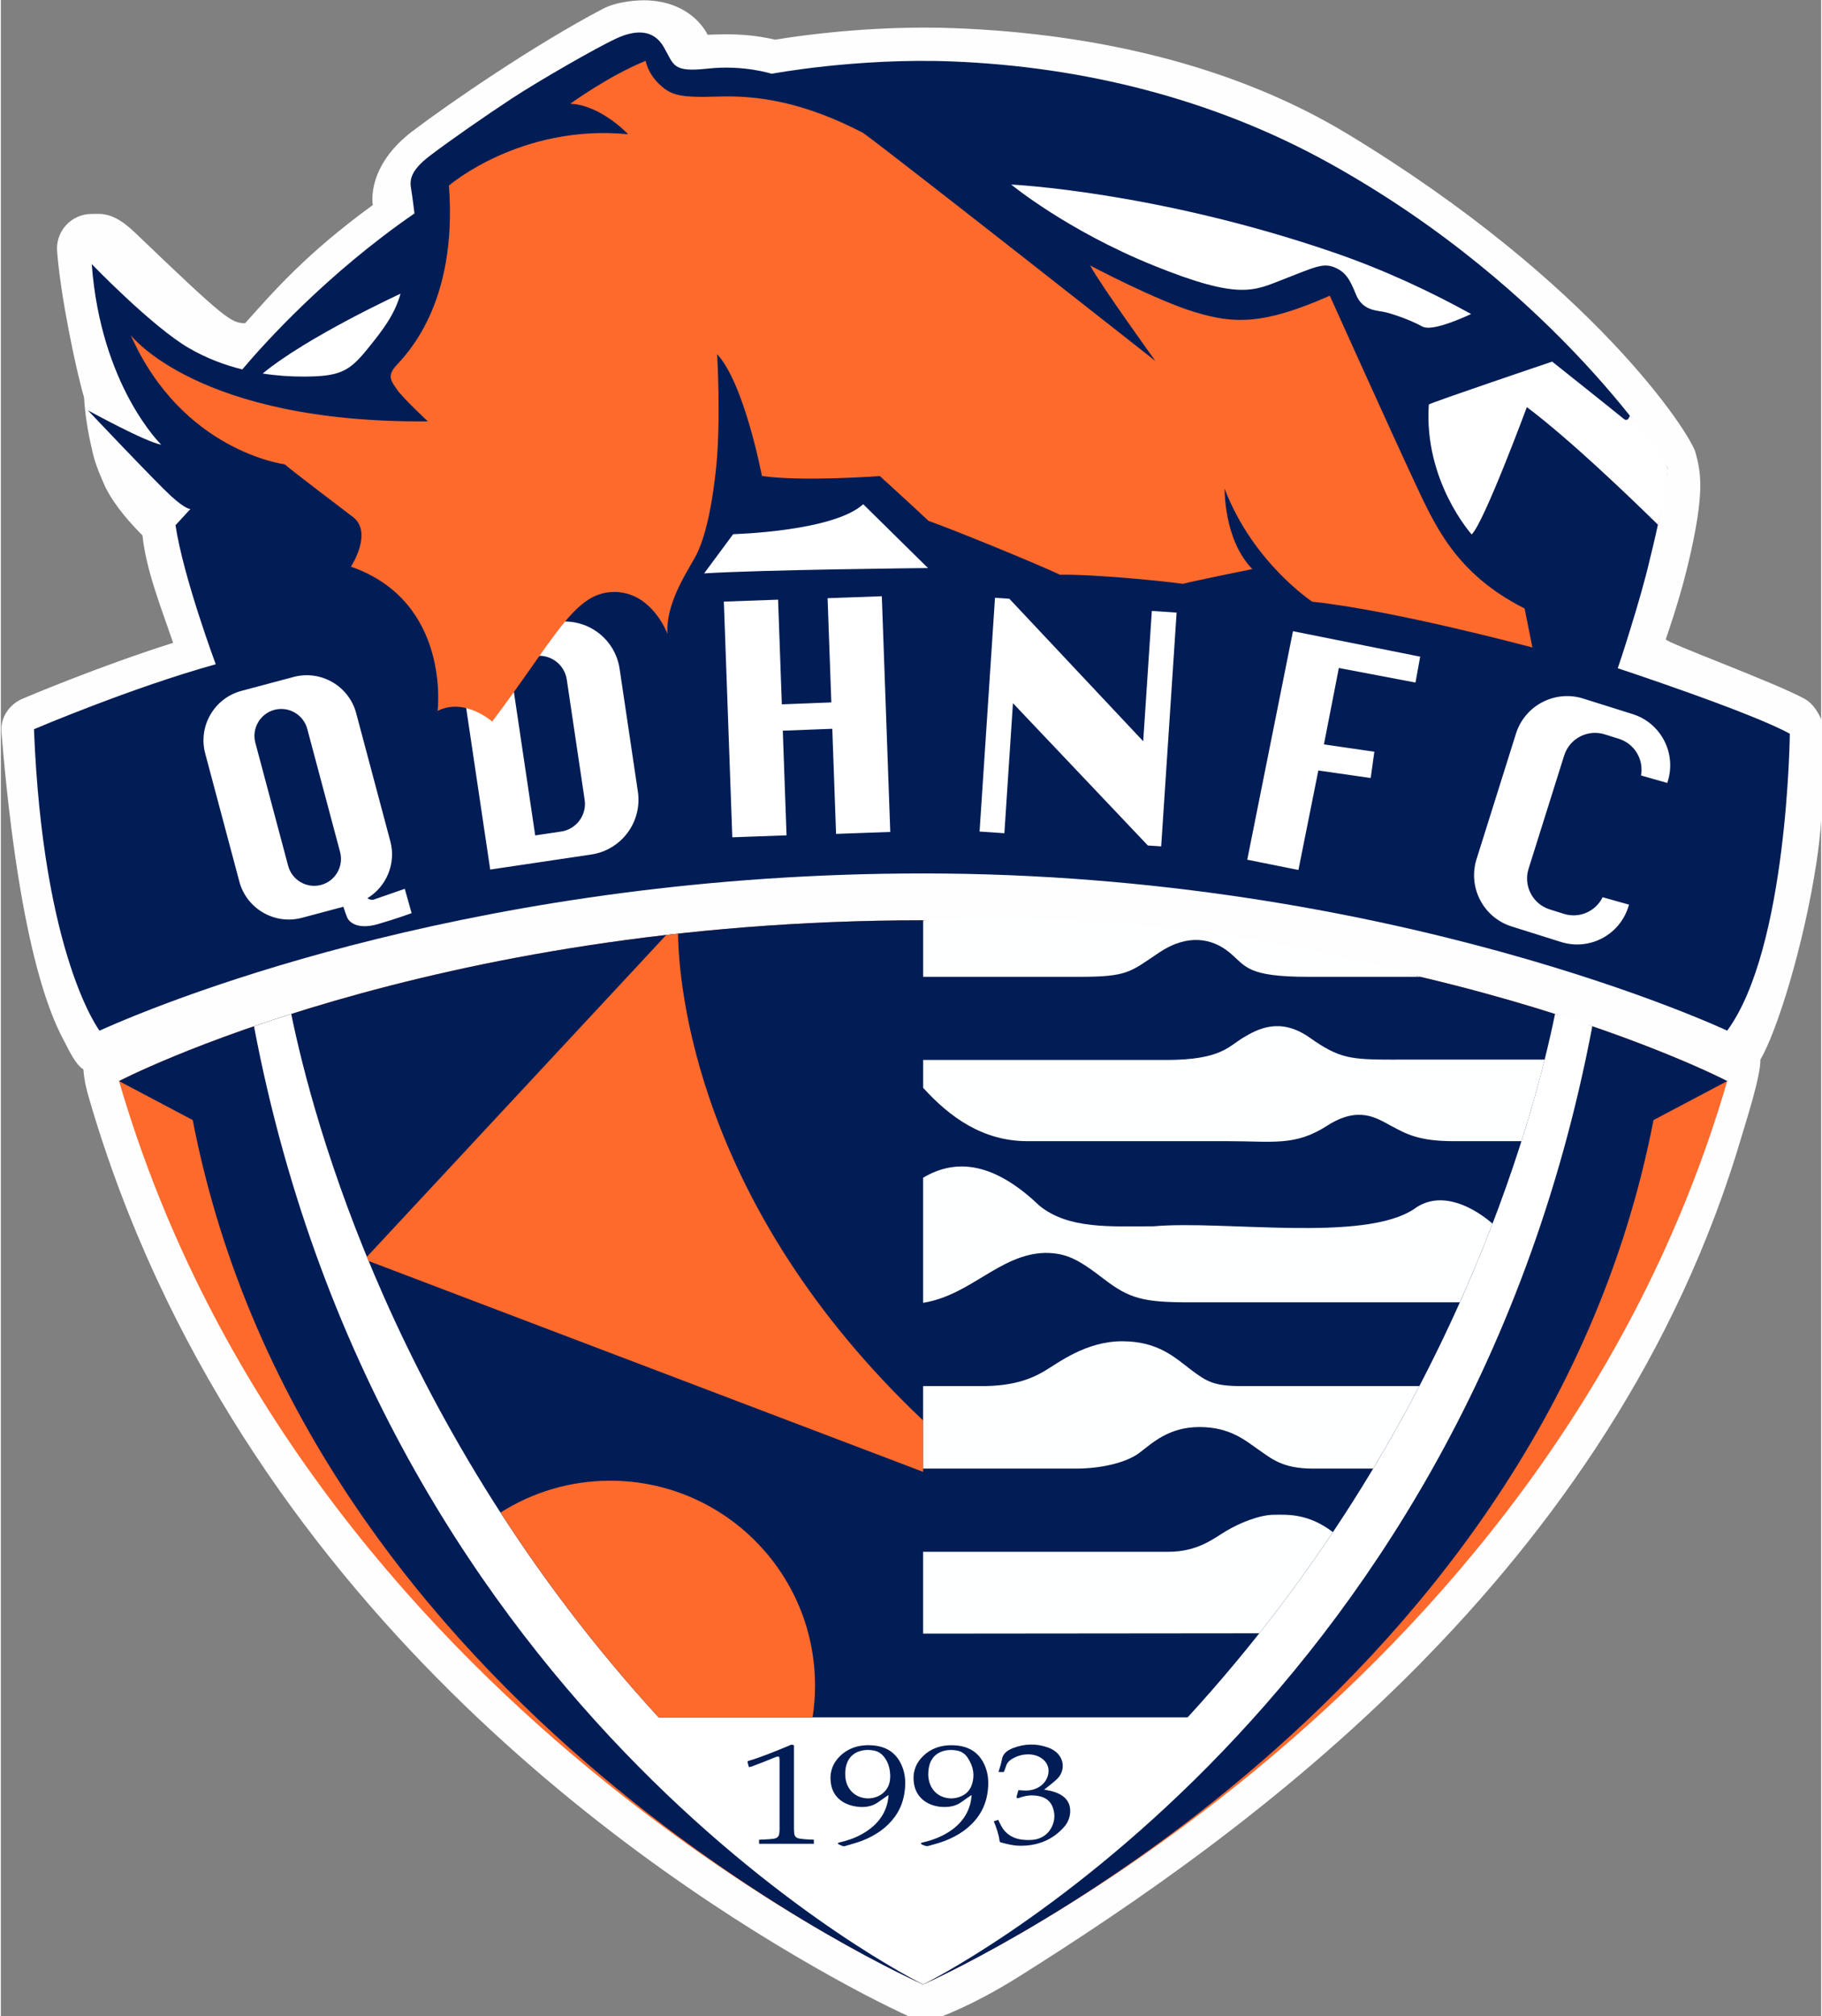 <svg height="332.582" viewBox="0 0 87.715 97.114" width="300.678" xmlns="http://www.w3.org/2000/svg"><rect x="0" y="0" width="87.715" height="97.114" fill="#808080" stroke="none"/><g transform="translate(-11.638 -6.937) scale(.139)"><path d="m713.26 348.05c2.7-17.9 2.86-42.27 2.87-43.05.04-4.39-3.09-10.69-6.92-12.83-10.05-5.62-48.65-19.73-48.3-20.74 3.56-10.33 6.06-19.08 7.61-25.53 6.3-26.13 4.39-32.75 2.7-39.17s-35.29-58.76-120.66-110.42c-38.92-23.55-86.79-34.71-135.9-36.63-3.48-.14-7.07-.21-10.69-.21-24.1 0-44.58 2.99-51.82 4.19-3.4-.8-9.22-1.86-16.34-1.86-2.53 0-6.31.1-7.07.15-.28-.52-5.07-10.97-20.35-11.9-4.15-.25-11.32.48-15.88 2.87-23.74 12.44-53.23 32.7-66 42.38-16.27 12.33-13.89 25.4-13.84 25.66-23.23 16.89-34.47 30.04-44.29 40.97-4.95-.23-6.3-.9-38.27-31.52-7.59-7.27-11.75-6.37-14.94-6.37-1.65 0-3.32.34-4.89 1.05-4.61 2.06-7.44 6.8-7.06 11.84 1.13 15.15 6.44 40.82 9.34 50.67.45 7.65 1.83 14.27 3.15 19.81 1.13 4.73 4.39 11.59 4.39 11.59 3.38 6.64 9 12.72 12.72 16.43 1.24 12.27 6.98 26.39 10.62 37.24-25.94 8.2-51.03 18.86-52.24 19.38-4.58 1.95-7.69 6.55-7.28 11.51 6.58 79.89 18.85 101.56 21.88 107.38 1.78 3.4 3.88 7.91 6.53 9.54.34 4.16 1.08 7 2.03 10.24 51.2 175.55 196.73 270.38 257.12 304.03 16.82 9.4 27.42 14.05 27.86 14.25 1.53.67 3.17 1 4.8 1 1.64 0 3.27-.33 4.8-1 .44-.19 11.55-3.99 27.87-14.25 78.24-49.19 205.88-139.68 250.46-291.3 1.3-4.41 6.64-20.94 6.42-26.34 5.62-9.46 15.08-39.28 19.57-69.06z" fill="#fefefe"/><path d="m403.45 368.81c-172.04 0-278.76 55.72-278.76 55.72 63.82 218.81 278.76 313.03 278.76 313.03s214.94-94.21 278.76-313.03c0 0-106.72-55.72-278.76-55.72z" fill="#fe6a2c"/><path d="m403.45 368.81c-172.04 0-278.76 55.72-278.76 55.72l25.55 13.51c39.96 206.32 253.21 299.52 253.21 299.52s213.25-93.2 253.21-299.52l25.55-13.51s-106.72-55.72-278.76-55.72z" fill="#021d56"/><path d="m622.52 401.27c-7.44 36.43-36 144.13-127.38 243.76h-91.69-91.69c-91.37-99.63-119.93-207.33-127.37-243.76-4.54 1.44-8.86 2.87-12.91 4.26 45.71 240.93 231.98 332.02 231.98 332.02s186.27-91.09 231.98-332.02c-4.34-1.82-8.17-3.17-12.92-4.26z" fill="#fff"/><path d="M403.45 558.81v1.13l-192.25-73.07c-.19-.48-.4-.95-.59-1.43l103.8-111.55c1.36-.16 2.7-.31 4.07-.46.26 17.95 6.25 94.25 84.96 168.69zM365.98 634.01c0 3.75-.29 7.42-.85 11.02h-53.36c-21.61-23.57-39.7-47.58-54.82-70.99 11-6.98 24.03-11.03 38.03-11.03 39.21 0 71 31.79 71 71z" fill="#fe6a2c"/><path d="M545.51 580.82c-7.75 11.61-16.24 23.34-25.53 35.07l-116.53.11v-28.36h85.03c10.13 0 15.53-4.51 20.04-7.21 4.5-2.7 11.48-5.62 16.66-5.62 4.44-.01 11.63-.6 20.33 6.01zM575.48 530.22c-4.87 9.33-10.19 18.89-16.02 28.59h-21c-10.58 0-14.4-3.6-18.69-6.52-4.28-2.93-9.68-7.88-20.48-7.88-10.81 0-16.43 5.62-20.94 8.99-4.5 3.38-13.28 5.41-21.83 5.41-8.56 0-53.07 0-53.07 0v-28.59h20.42c10.35 0 16.66-2.25 21.61-5.18s14.4-10.35 27.01-10.35c12.6 0 18.46 5.85 23.87 9.91 5.4 4.05 7.88 5.62 17.33 5.62zM575.77 388.4h-38.77c-21.61 0-21.61-3.72-27.36-8.44-5.73-4.73-14.18-6.75-24.31 0s-10.81 8.44-27.69 8.44c-16.87 0-54.18 0-54.18 0v-19.58c65.66-3.16 124.2 6.3 172.31 19.58zM573.8 468.77c-17.46 11.81-65.91 3.91-90.5 6.08-14.63 0-29.49 1.12-39.61-7.21-15.14-14.45-28.28-16.72-40.24-9.63v43.35c16.54-2.63 26.59-16.89 42.26-17.29 7.42 0 11.59 2.25 20.36 9.01 8.78 6.75 13.62 8.11 29.38 8.11h94.06c4.26-9.49 8.01-18.61 11.35-27.27-8.72-7.43-19.16-11-27.06-5.15zM567.05 417.1c-15.53 0-19.25-.34-29.55-7.6-10.29-7.26-18.06-3.03-23.12 0-5.07 3.05-7.77 7.71-26.68 7.71-15.08 0-64.76 0-84.24 0v9.66c9.25 10.16 20.66 18.48 36.18 18.48h69.56c15.53 0 23.18 1.8 34.22-5.3 11.03-7.09 17.22-2.7 22.28 0 5.07 2.71 9.46 5.3 21.61 5.3h23.57c3.41-10.7 6.03-20.21 8.04-28.26h-51.87z" fill="#feffff"/><path d="m644.26 281.47s1.91-5.52 4.5-14c2.31-7.47 4.99-16.61 6.69-24.02 2.57-10.27 4.91-21.31 6.15-31.33 0 0-37.48-61.46-117.52-105.78-39.72-22-84.75-33.34-130.56-35.14-33.09-1.3-62.58 4.27-62.58 4.27s-9.68-3.14-22.06-1.8c-12.39 1.36-11.71-1.13-15.32-7.42-3.6-6.31-9.91-6.08-16.66-2.93s-26.79 14.63-36.02 20.71c-9.23 6.07-20.94 14.18-28.36 19.81-7.44 5.62-6.98 8.99-6.54 11.71.46 2.7 1.13 8.32 1.13 8.32-30.26 20.83-51.94 44.89-59.69 54.05-6.24-1.54-12.47-3.9-18.42-7.34-12.83-7.42-33.77-29.16-33.77-29.16 3.15 42.32 24.09 62.58 24.09 62.58-5.32-.89-24.81-11.57-25.43-11.91.66.7 23.7 25.04 28.8 29.69 5.18 4.74 6.75 4.51 6.75 4.51l-5.17 5.62c2.7 18.01 13.95 48.18 13.95 48.18-29.26 8.11-63.02 22.51-63.02 22.51 3.14 78.79 22.73 104.46 22.73 104.46 27.02-12.16 134.41-54.48 285.52-54.48 163.27 0 278.75 54.48 278.75 54.48 20.98-28.54 21.71-102.89 21.71-102.89-13.27-7.39-59.65-22.7-59.65-22.7z" fill="#021d56"/><g fill="#fff"><path d="M210.46 171.27c-6.08 7.44-9.45 9.13-21.95 9.13-4.5 0-9.21-.31-14.01-1.06 15.41-12.75 47.78-27.66 47.78-27.66-2.02 7.1-5.74 12.17-11.82 19.59zM562.55 157.87c-2.94-.44-6.98-.9-9.01-5.85s-3.38-7.76-7.44-9.45c-4.05-1.69-7.09 0-17.56 4.05s-15.2 7.42-45.25-4.73c-30.05-12.16-49.3-28.03-49.3-28.03s50.32 2.36 112.11 23.64c17.31 5.96 33.28 13.47 47.32 21.22-5.79 2.67-14.07 5.92-16.93 4.33-4.04-2.25-11.01-4.72-13.94-5.18zM327.53 248.6l10.07-13.59s34.7-.88 45.08-10.38l22.46 22.12c0-.01-57.83.58-77.61 1.85zM223.75 357.9s-6.53 2.25-10.69 3.71c-.75.26-1.54.02-2.27-.45 6.55-3.97 10.02-11.94 7.96-19.69l-11.85-44.45c-2.51-9.4-12.25-15.04-21.65-12.54l-18.15 4.84c-9.4 2.51-15.04 12.25-12.54 21.65l11.85 44.45c2.51 9.4 12.25 15.04 21.65 12.54l14.41-3.84c.39 1.21.85 2.58 1.25 3.57.9 2.25 4.28 4.28 10.58 2.48s11.82-3.83 11.82-3.83zm-29.02-1.34c-4.95 1.32-10.08-1.65-11.4-6.6l-11.38-42.67c-1.32-4.95 1.65-10.08 6.6-11.4s10.08 1.65 11.4 6.6l11.38 42.67c1.32 4.95-1.65 10.08-6.6 11.4zM304.56 324.21l-6.33-42.55c-1.56-10.49-11.33-17.73-21.82-16.17l-35.02 5.21 11.98 80.53 35.02-5.21c10.49-1.56 17.73-11.32 16.17-21.81zm-26.61 13.85-8.98 1.34-9.04-60.81 8.98-1.34c5.29-.79 10.22 2.87 11.01 8.16l6.19 41.65c.79 5.28-2.86 10.21-8.16 11zM334.37 258.38l2.93 81.67 18.8-.68-1.3-36.26 17.16-.66 1.31 36.42 18.79-.68-2.93-81.67-18.8.68 1.3 36.11-17.16.67-1.3-36.27zM491.33 262.19l-5.35 81.01c-.08-.01-4.54-.29-4.62-.31-1.05-1.09-44.63-47.05-46.77-49.32l-2.97 45.07-8.6-.58 5.35-81.01c.22.01 4.74.32 4.97.34l46.41 49.38 2.99-45.15zM542.4 307.86l5.17-26.48 26.57 5.04 1.63-8.96-44.1-8.83-15.85 79.19 17.74 3.55 6.9-34.47 18.15 2.61 1.27-9.11zM639.02 360.82c-2.4 4.9-8.07 7.45-13.43 5.76l-4.91-1.54c-5.91-1.86-9.2-8.16-7.34-14.07l12.34-39.25c1.86-5.91 8.16-9.2 14.07-7.34l4.91 1.54c5.46 1.72 8.67 7.22 7.67 12.71l9.1 2.58.16-.52c3.08-9.81-2.37-20.25-12.17-23.33l-17.12-5.38c-9.81-3.08-20.25 2.37-23.33 12.17l-13.66 43.47c-3.08 9.81 2.37 20.25 12.17 23.33l17.12 5.38c9.81 3.08 20.25-2.37 23.33-12.17l.24-.77zM661.61 212.13c-.43 6.42-1.69 12.83-3.42 19.6-9.61-9.44-30.47-29.49-45.44-40.75 0 0-14.86 40.07-19.13 44.12 0 0-16.66-18.46-14.86-45.02 1.36-.9 42.77-14.86 42.77-14.86s23.19 18.46 24.77 19.81c.92.78 1.78.35 2.12-1.1 8.62 9.34 13.19 18.2 13.19 18.2z"/></g><path d="m128.75 166.04s23.3 30.56 102.99 29.88c0 0-8.89-8.33-10.69-11.03s-3.6-4.5-.45-8.1 21.61-20.94 18.46-62.58c0 0 24.76-21.39 62.13-17.78 0 0-9.45-10.13-20.04-10.58 0 0 13.28-9.68 26.11-14.86 0 0 .68 4.28 4.73 8.1 4.05 3.83 6.98 4.73 20.49 4.28s29.43 1.8 50.2 12.61c12.49 9.12 101.3 79.02 101.3 79.02s-19.25-26.68-22.62-33.09c0 0 22.96 12.16 36.47 16.21s23.64 4.39 46.6-5.74c0 0 21.61 47.95 29.04 63.82s14.52 32.42 38.5 44.57l2.7 13.51s-47.61-12.83-76.31-15.87c0 0-20.6-13.51-30.39-39.17 0 0-.34 17.73 9.62 27.86 0 0-20.77 4.22-24.14 5.12-5.85-.9-31.07-3.38-42.55-3.15-8.1-3.83-36.13-15.31-45.59-18.68-5.74-5.4-16.88-15.53-16.88-15.53s-26.34 2.03-40.86 0c0 0-6.08-32.08-15.53-42.21 0 0 1.35 22.96-.34 39.17s-4.39 26-7.43 31.4-10.13 16.21-9.45 26.34c0 0-5.4-14.86-18.91-14.52s-19.92 15.87-41.87 44.91c0 0-9.45-8.44-18.91-3.71 0 0 4.73-37.82-30.05-49.98 0 0 7.77-11.82.68-17.22s-19.59-14.86-23.64-18.23c-.02-.03-35.48-4.42-53.37-44.77z" fill="#fe6a2c"/><path d="M391.34 672c-1.14.79-2.29 1.56-3.41 2.37-2.02 1.47-4.41 1.9-6.96 1.64-5.23-.52-8.73-3.48-9.45-7.84-.56-3.36.12-6.5 2.63-9.22 2.88-3.13 6.78-4.53 11.48-4.25 5.59.33 8.84 3.09 10.55 7.33 1.1 2.72 1.24 5.52.91 8.34-.37 3.19-1.39 6.22-3.37 8.99-2.78 3.89-6.77 6.64-11.66 8.5-1.81.69-3.75 1.15-5.62 1.74-.42.13-.77.08-1.15-.1-.35-.17-.73-.29-1.08-.47-.15-.08-.25-.23-.38-.36.15-.09.28-.24.45-.28 2.72-.6 5.3-1.47 7.66-2.75 4.95-2.68 8.11-6.38 9.2-11.26.17-.77.23-1.56.33-2.34-.03 0-.08-.02-.13-.04zm.7-7.01c-.06-1.63-.41-3.71-1.65-5.61-.87-1.34-2.05-2.46-3.89-2.84-3.45-.71-7.49.17-9.18 3.72-.71 1.51-.92 3.09-.87 4.69.05 1.91.54 3.73 1.84 5.35 3.02 3.76 9.32 3.71 12.26-.09 1.11-1.44 1.54-3.04 1.49-5.22zM420.11 672.01c-1.13.78-2.27 1.54-3.37 2.35-1.99 1.46-4.36 1.84-6.9 1.68-4.35-.29-8.64-2.79-9.52-7.84-.59-3.36.11-6.5 2.6-9.22 2.87-3.14 6.77-4.54 11.47-4.27 5.59.32 8.85 3.07 10.57 7.31 1.09 2.68 1.24 5.45.93 8.25-.35 3.19-1.35 6.22-3.31 9-2.77 3.93-6.79 6.71-11.71 8.59-1.83.7-3.78 1.19-5.69 1.73-.3.09-.7.01-1.02-.07-.42-.11-.81-.3-1.19-.49-.15-.08-.23-.24-.35-.37.14-.08.27-.21.42-.24 2.47-.54 4.84-1.31 7.03-2.41 5.09-2.55 8.45-6.18 9.73-11.06.25-.95.33-1.92.48-2.89-.04-.02-.11-.04-.17-.05zm-14.89-7.3c.05 1.9.47 3.86 1.86 5.59 1.79 2.23 4.9 3.27 7.97 2.58 2.62-.59 4.37-2.08 5.16-4.19 1.29-3.43.7-6.74-1.42-9.84-.77-1.12-1.93-1.99-3.49-2.31-3.46-.69-7.49.17-9.18 3.72-.67 1.38-.84 2.83-.9 4.45zM427.95 681.02c.55-.18 1.05-.33 1.53-.49.39.78.73 1.53 1.13 2.25 1.74 3.08 4.67 4.63 8.74 4.73 1.48.04 2.93-.04 4.3-.55 2.29-.86 3.69-2.39 4.54-4.29.91-2.02.98-4.09.31-6.16-.93-2.86-3.22-4.3-6.88-4.45-1.77-.07-3.39.3-4.98.89-.19.07-.53.12-.65.03-.13-.1-.16-.37-.12-.54.17-.72.39-1.44.61-2.2.62.04 1.23.06 1.83.11 4.62.34 8.4-2.5 8.62-6.52.19-3.43-3.05-6.09-7.26-5.99-2.13.05-4.03.68-5.69 1.77-.85.56-1.47 1.26-1.74 2.16-.18.62-.46 1.23-.66 1.85-.08.24-.19.35-.51.34-.48-.02-.96-.01-1.49-.01.41-1.46.96-2.87 1.18-4.31.3-2.04 1.83-3.17 3.82-3.96 3.99-1.57 8.11-1.67 12.16-.23 5.71 2.03 6.45 7.7 3.18 10.89-1.23 1.2-2.69 2.25-4.05 3.36-.13.11-.28.2-.48.33.8.16 1.53.29 2.24.46.59.14 1.18.31 1.74.52 3.53 1.3 5.2 3.58 5.06 6.81-.08 1.96-.82 3.74-2.21 5.29-3.84 4.27-8.94 6.51-15.39 6.39-2.24-.04-4.4-.6-6.53-1.18-.14-.04-.3-.21-.32-.34-.31-2.37-1.09-4.65-2.03-6.96zM343.04 662.25c-.14-.67-.29-1.06-.44-1.61-.09-.35.06-.48.43-.58 3.84-1.1 9.49-3.39 13.13-4.91.34-.14.71-.26 1.03-.44.49-.28.95-.31 1.49 0v.58 28.34c0 .55.06 1.09.1 1.64.07.94.67 1.54 1.75 1.74.8.15 1.64.2 2.46.27.84.06 1.69.09 2.58.13v1.41c-6.32 0-12.64 0-18.99 0 0-.44 0-.9 0-1.4.89-.04 1.75-.07 2.61-.13.81-.05 1.62-.09 2.41-.21 1.28-.2 1.85-.76 1.98-1.84.06-.51.1-1.03.1-1.54.01-7.8.01-15.61 0-23.41 0-.47-.02-.93-.08-1.4-.06-.48-.92-.27-1.43-.05-2.29.97-5.82 2.34-8.16 3.21-.28.09-.6.12-.97.2z" fill="#021d56"/></g></svg>